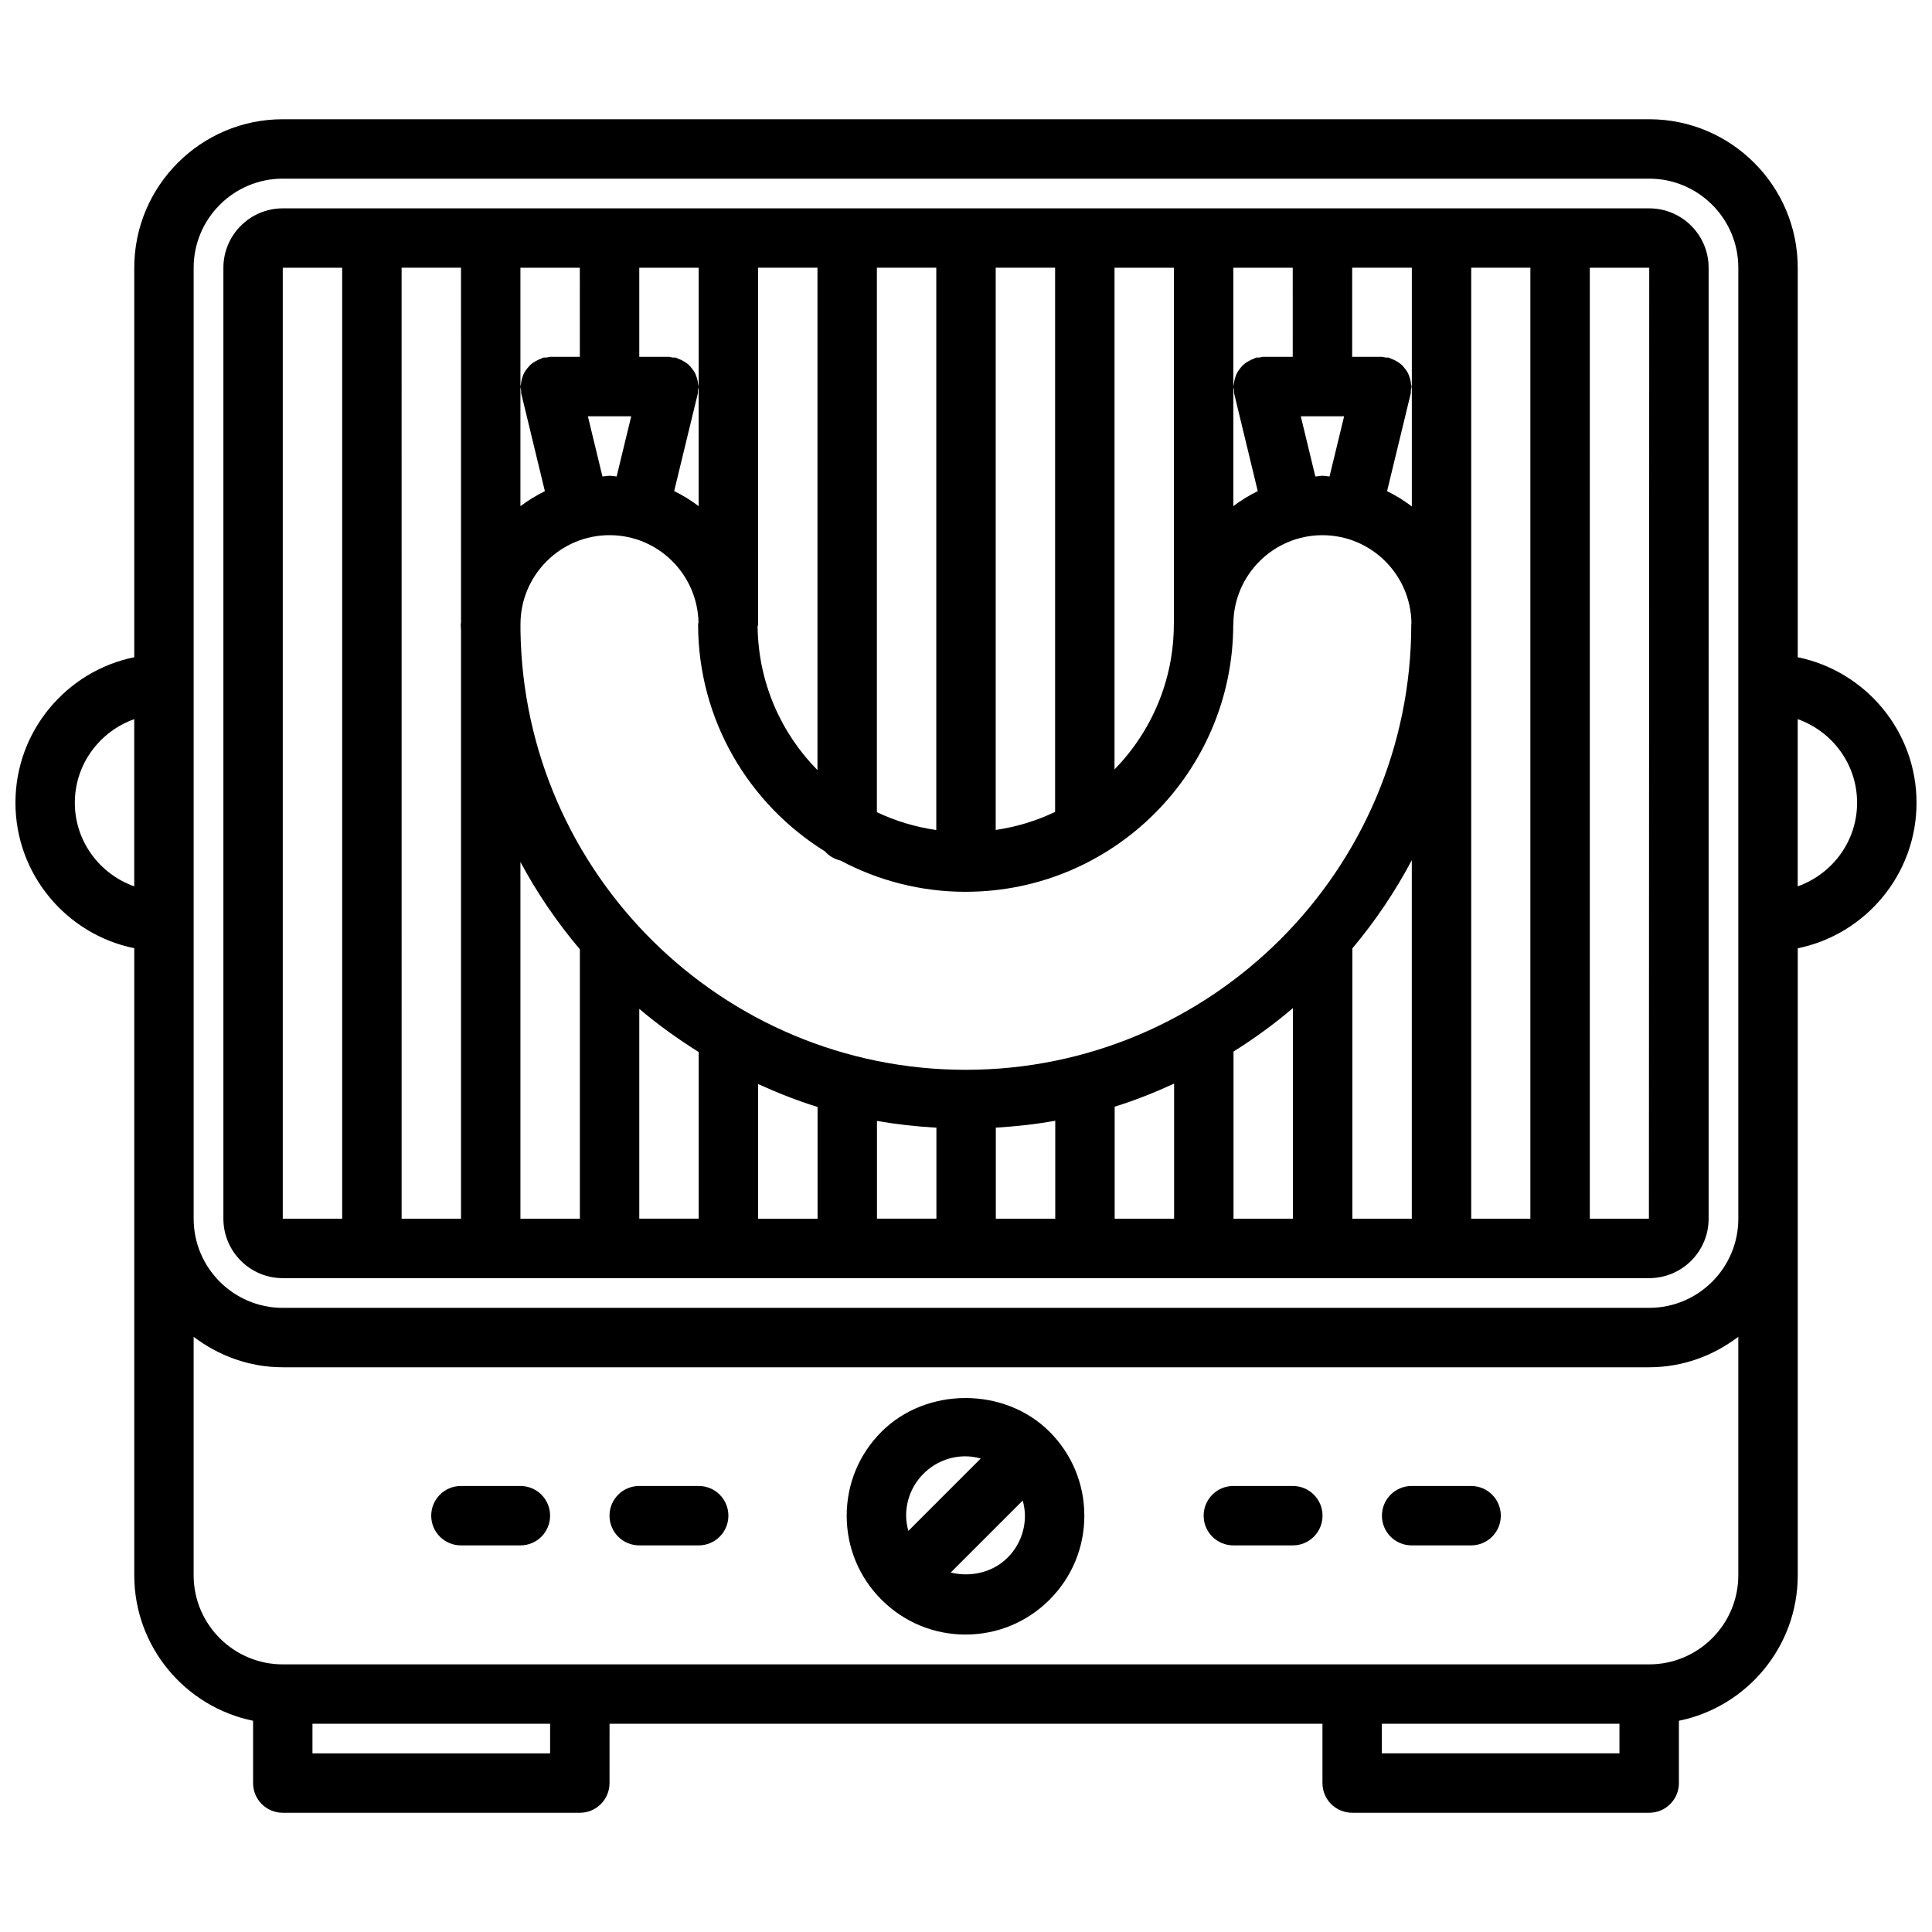 <?xml version="1.0" encoding="UTF-8"?>
<!-- Uploaded to: SVG Repo, www.svgrepo.com, Generator: SVG Repo Mixer Tools -->
<svg width="800px" height="800px" version="1.1" viewBox="144 144 512 512" xmlns="http://www.w3.org/2000/svg">
 <defs>
  <clipPath id="a">
   <path d="m148.09 175h503.81v450h-503.81z"/>
  </clipPath>
 </defs>
 <path d="m218.94 482.72h362.12c8.684 0 15.742-7.062 15.742-15.742l0.004-252.02c0-8.684-7.062-15.742-15.742-15.742h-362.12c-8.684 0-15.742 7.062-15.742 15.742v252.02c0 8.676 7.059 15.746 15.742 15.746zm80.855-228.4h11.484l-3.863 15.949c-0.629-0.031-1.227-0.188-1.867-0.188-0.652 0-1.25 0.164-1.898 0.188zm5.746 31.504c12.832 0 23.262 10.312 23.57 23.082-0.016 0.18-0.109 0.34-0.109 0.52 0 25.41 13.477 47.68 33.621 60.199 1.062 1.219 2.465 2.023 4.094 2.418 9.918 5.281 21.207 8.297 33.203 8.297h0.07 0.016c0.008 0 0.016-0.008 0.031-0.008 38.988-0.062 70.699-31.754 70.785-70.746 0-0.055 0.031-0.102 0.031-0.156v-0.195c0.125-12.926 10.66-23.402 23.602-23.402 12.934 0 23.449 10.453 23.594 23.355 0 0.094-0.047 0.164-0.047 0.242 0 65.109-52.973 118.08-118.08 118.08-64.551 0-117.09-52.074-117.99-116.41v-1.637c-0.012-13.039 10.594-23.641 23.613-23.641zm183.18-31.504h11.484l-3.863 15.949c-0.637-0.031-1.242-0.188-1.891-0.188-0.637 0-1.234 0.164-1.875 0.188zm-191.05 141.26v71.383h-15.754v-94.527c4.434 8.281 9.738 16.02 15.754 23.145zm15.742 15.777c4.945 4.195 10.234 7.988 15.75 11.445v44.16h-15.75zm31.496 19.93c5.102 2.312 10.336 4.402 15.75 6.07v29.621h-15.75zm31.496 9.762c5.156 0.914 10.414 1.496 15.75 1.801v24.113h-15.75zm31.496 1.789c5.336-0.316 10.605-0.898 15.75-1.828v25.961h-15.75zm31.496-5.551c5.422-1.676 10.652-3.785 15.75-6.117v35.801h-15.75zm31.496-14.617c5.527-3.473 10.809-7.297 15.75-11.523v55.828h-15.75zm31.496-27.34c6.039-7.188 11.32-15.012 15.75-23.371v95.008h-15.75zm31.496-180.38h15.68v252.02h-15.68zm-15.746 63.254c-2.047-1.551-4.219-2.898-6.551-4.039l6.266-25.875c0.078-0.316 0-0.613 0.039-0.922 0.035-0.32 0.184-0.598 0.184-0.93 0-0.219-0.109-0.418-0.133-0.629-0.039-0.535-0.164-1.039-0.309-1.543-0.148-0.488-0.285-0.945-0.512-1.387-0.227-0.449-0.512-0.828-0.82-1.219-0.316-0.41-0.629-0.789-1.016-1.117-0.371-0.316-0.77-0.551-1.188-0.812-0.48-0.27-0.938-0.504-1.473-0.684-0.203-0.062-0.355-0.203-0.566-0.262-0.316-0.078-0.621 0-0.945-0.039-0.309-0.039-0.582-0.18-0.906-0.18h-7.871v-23.617h15.809v63.254zm-31.551-39.637h-7.871c-0.324 0-0.598 0.148-0.914 0.18-0.316 0.031-0.621-0.039-0.938 0.039-0.203 0.055-0.363 0.195-0.566 0.262-0.527 0.172-1 0.418-1.473 0.691-0.426 0.242-0.82 0.488-1.18 0.797-0.395 0.34-0.707 0.723-1.031 1.133-0.309 0.395-0.582 0.77-0.812 1.203-0.227 0.449-0.379 0.906-0.52 1.402-0.148 0.504-0.27 1-0.309 1.527-0.02 0.223-0.129 0.418-0.129 0.637 0 0.332 0.148 0.613 0.18 0.93s-0.039 0.605 0.039 0.922l6.25 25.867c-2.289 1.117-4.449 2.449-6.473 3.969v-63.172h15.742zm-31.488 70.652c0 0.062-0.016 0.117-0.016 0.164 0 0.008-0.008 0.023-0.008 0.031 0 14.965-6.016 28.543-15.719 38.496v-132.96h15.742zm-31.488 49.941c-4.894 2.348-10.18 3.977-15.742 4.785v-149h15.742zm-31.488 4.809c-5.559-0.797-10.848-2.41-15.742-4.731v-144.29h15.742zm-31.488-15.879c-9.676-9.816-15.68-23.215-15.863-38.016 0.023-0.211 0.133-0.41 0.133-0.629 0-0.055-0.016-0.102-0.016-0.156l0.004-94.34h15.742zm-31.488-101.65v31.691c-2.023-1.527-4.18-2.859-6.488-3.984l6.266-25.859c0.078-0.316 0-0.613 0.039-0.922 0.035-0.316 0.184-0.594 0.184-0.926 0-0.219-0.109-0.418-0.133-0.629-0.039-0.535-0.164-1.039-0.309-1.543-0.148-0.488-0.285-0.945-0.512-1.387-0.227-0.449-0.512-0.828-0.82-1.219-0.316-0.41-0.629-0.789-1.016-1.117-0.371-0.316-0.77-0.551-1.188-0.812-0.48-0.27-0.938-0.504-1.473-0.684-0.203-0.062-0.355-0.203-0.566-0.262-0.316-0.078-0.621 0-0.945-0.039-0.309-0.039-0.582-0.18-0.906-0.18h-7.871v-23.617h15.742l0.004 31.488zm-31.484-7.871h-7.871c-0.324 0-0.598 0.148-0.914 0.18s-0.621-0.039-0.938 0.039c-0.203 0.055-0.363 0.195-0.566 0.262-0.527 0.172-1 0.418-1.473 0.691-0.426 0.242-0.82 0.488-1.18 0.797-0.395 0.34-0.707 0.723-1.031 1.133-0.309 0.395-0.582 0.77-0.812 1.203-0.227 0.449-0.379 0.906-0.52 1.402-0.148 0.504-0.27 1-0.309 1.527-0.023 0.223-0.133 0.418-0.133 0.637 0 0.332 0.148 0.613 0.18 0.93s-0.039 0.605 0.039 0.922l6.258 25.875c-2.297 1.125-4.457 2.457-6.481 3.984v-63.195h15.742zm-31.488 70.422c-0.008 0.148-0.086 0.277-0.086 0.426 0 0.559 0.078 1.109 0.086 1.668v155.88h-15.742l-0.004-252.02h15.742zm314.8 157.98h-15.664v-252.02h15.75zm-362.04-252.02h15.742v252.02h-15.742z"/>
 <g clip-path="url(#a)">
  <path d="m620.42 318.17v-103.21c0-21.703-17.656-39.359-39.359-39.359h-362.12c-21.703 0-39.359 17.656-39.359 39.359v103.21c-17.941 3.652-31.488 19.555-31.488 38.559 0 19.004 13.547 34.914 31.488 38.559v166.17c0 19.004 13.547 34.914 31.488 38.559v16.516c0 4.352 3.519 7.871 7.871 7.871h78.719c4.352 0 7.871-3.519 7.871-7.871l0.004-15.715h188.93v15.711c0 4.352 3.519 7.871 7.871 7.871h78.719c4.352 0 7.871-3.519 7.871-7.871v-16.508c17.941-3.66 31.496-19.555 31.496-38.566v-166.15c17.934-3.66 31.48-19.559 31.48-38.562s-13.547-34.906-31.48-38.566zm-425.1-103.21c0-13.02 10.598-23.617 23.617-23.617h362.12c13.02 0 23.617 10.598 23.617 23.617v110.25c0 0.016-0.008 0.023-0.008 0.039 0 0.016 0.008 0.023 0.008 0.039v62.898c0 0.016-0.008 0.023-0.008 0.039s0.008 0.023 0.008 0.039v78.711c0 13.02-10.598 23.617-23.617 23.617l-362.12 0.004c-13.02 0-23.617-10.598-23.617-23.617zm-31.488 141.78c0-10.25 6.606-18.902 15.742-22.16v44.32c-9.137-3.262-15.742-11.91-15.742-22.16zm125.95 251.92h-62.977v-7.844h62.977zm283.39-7.844v7.84h-62.977v-7.84zm7.879-15.742h-362.12c-13.02 0-23.617-10.598-23.617-23.617v-63.188c6.598 5 14.719 8.07 23.617 8.07h362.12c8.895 0 17.02-3.078 23.617-8.07v63.188c0 13.02-10.598 23.617-23.617 23.617zm39.359-206.18v-44.32c9.141 3.258 15.738 11.91 15.738 22.16s-6.598 18.898-15.738 22.16z"/>
 </g>
 <path d="m377.61 523.42c-5.953 5.953-9.227 13.855-9.227 22.262s3.273 16.312 9.227 22.262c5.953 5.953 13.855 9.227 22.262 9.227s16.312-3.273 22.262-9.227c5.953-5.953 9.227-13.855 9.227-22.262s-3.273-16.312-9.227-22.262c-11.895-11.906-32.621-11.906-44.523 0zm11.133 11.129c2.977-2.977 6.926-4.613 11.133-4.613 1.387 0 2.723 0.234 4.031 0.582l-19.191 19.191c-0.348-1.309-0.582-2.644-0.582-4.031-0.004-4.203 1.633-8.152 4.609-11.129zm22.262 22.262c-3.945 3.945-9.809 5.211-15.059 3.93l19.09-19.09c0.348 1.309 0.582 2.644 0.582 4.031 0 4.203-1.637 8.152-4.613 11.129z"/>
 <path d="m329.16 537.8h-15.762c-4.352 0-7.871 3.519-7.871 7.871 0 4.352 3.519 7.871 7.871 7.871h15.762c4.352 0 7.871-3.519 7.871-7.871 0.004-4.352-3.516-7.871-7.871-7.871z"/>
 <path d="m281.91 537.8h-15.762c-4.352 0-7.871 3.519-7.871 7.871 0 4.352 3.519 7.871 7.871 7.871h15.762c4.352 0 7.871-3.519 7.871-7.871 0-4.352-3.519-7.871-7.871-7.871z"/>
 <path d="m533.86 537.8h-15.762c-4.352 0-7.871 3.519-7.871 7.871 0 4.352 3.519 7.871 7.871 7.871h15.762c4.352 0 7.871-3.519 7.871-7.871 0-4.352-3.519-7.871-7.871-7.871z"/>
 <path d="m486.61 537.8h-15.758c-4.352 0-7.871 3.519-7.871 7.871 0 4.352 3.519 7.871 7.871 7.871h15.762c4.352 0 7.871-3.519 7.871-7.871 0-4.352-3.519-7.871-7.875-7.871z"/>
</svg>